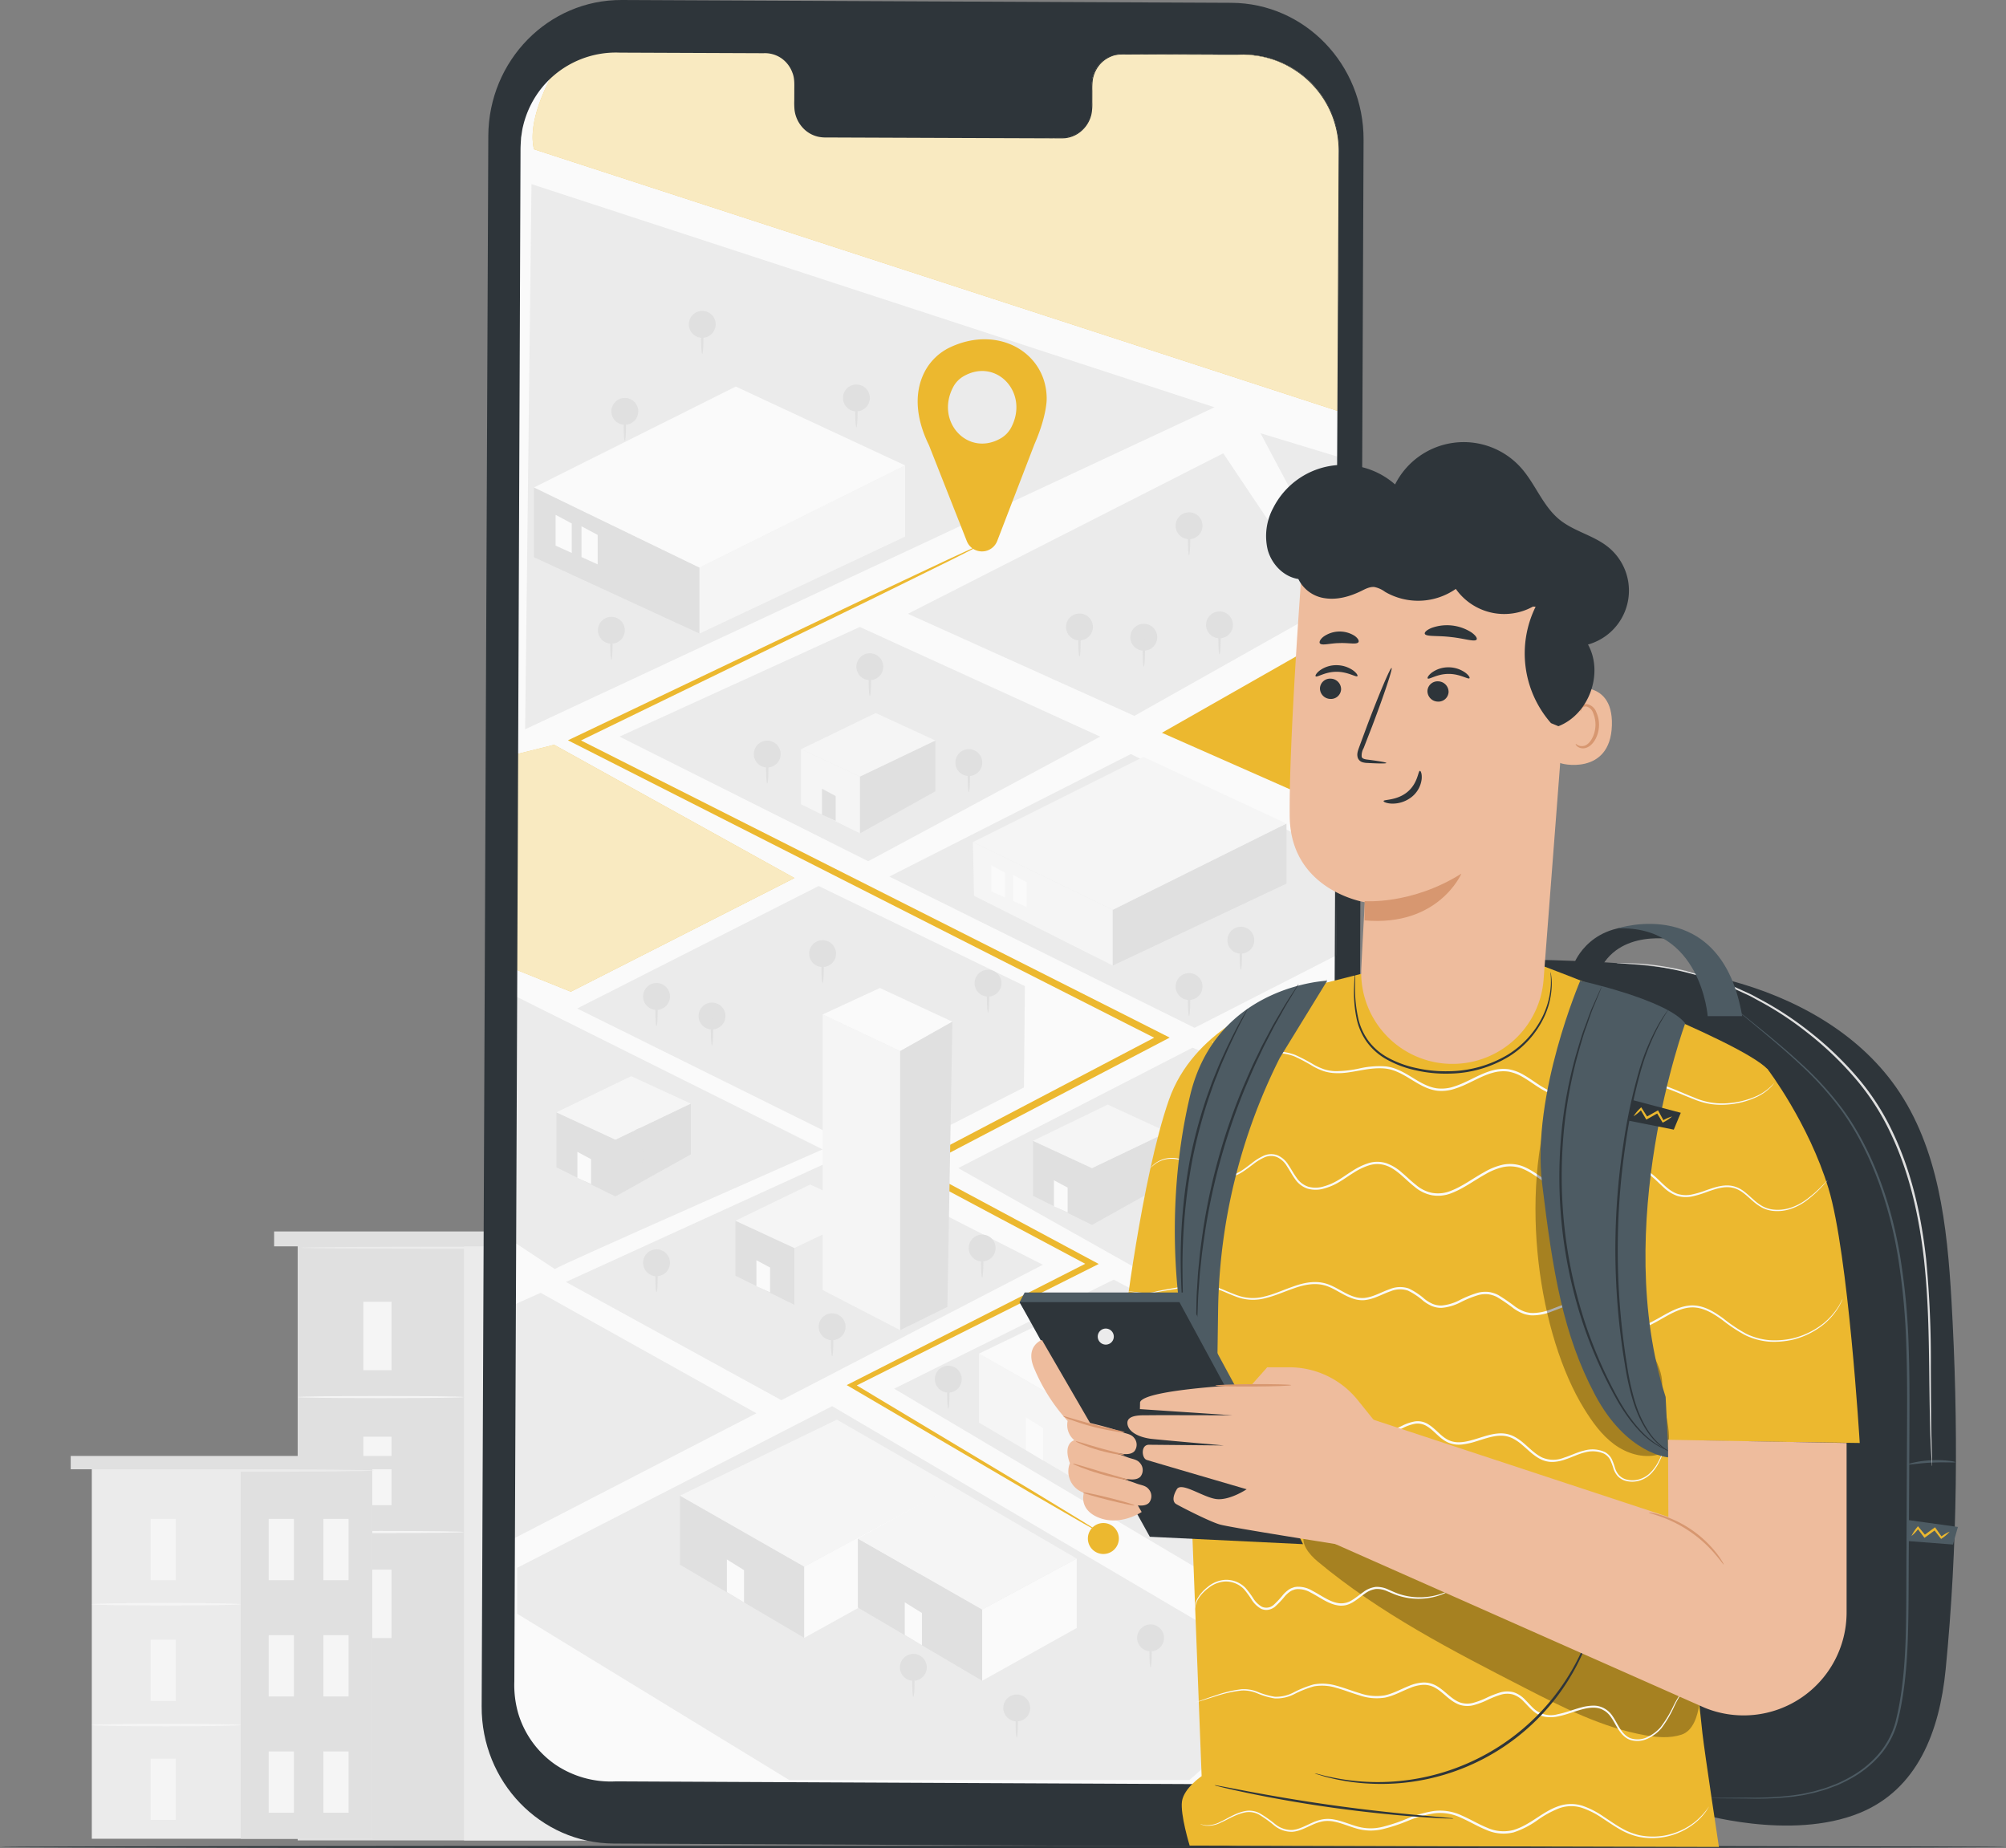 <svg xmlns="http://www.w3.org/2000/svg" xmlns:xlink="http://www.w3.org/1999/xlink" width="636.382" height="586.278" viewBox="0 0 636.382 586.278"><rect x="0" y="0" width="636.382" height="586.278" fill="#808080" stroke="none"/><defs><clipPath id="a"><rect width="636.382" height="586.278" fill="none"></rect></clipPath><clipPath id="c"><rect width="88.286" height="78.328" fill="none"></rect></clipPath><clipPath id="d"><rect width="255.677" height="113.957" fill="none"></rect></clipPath><clipPath id="e"><rect width="125.599" height="67.19" fill="none"></rect></clipPath><clipPath id="f"><rect width="42.356" height="115.068" fill="none"></rect></clipPath></defs><g clip-path="url(#a)"><rect width="99.382" height="188.615" transform="translate(94.434 395.212)" fill="#e0e0e0"></rect><rect width="46.598" height="188.615" transform="translate(147.218 395.212)" fill="#ebebeb"></rect><rect width="8.936" height="21.71" transform="translate(115.271 412.959)" fill="#f5f5f5"></rect><rect width="8.936" height="21.71" transform="translate(115.271 497.928)" fill="#f5f5f5"></rect><g clip-path="url(#a)"><path d="M118.147,306.862c0,.188-11.817.338-26.391.338s-26.393-.15-26.393-.338,11.815-.338,26.393-.338,26.391.152,26.391.338" transform="translate(29.071 136.329)" fill="#f5f5f5"></path><rect width="8.936" height="21.71" transform="translate(115.271 455.766)" fill="#f5f5f5"></rect><path d="M118.147,336.491c0,.188-11.817.338-26.391.338s-26.393-.15-26.393-.338,11.815-.338,26.393-.338,26.391.152,26.391.338" transform="translate(29.071 149.507)" fill="#f5f5f5"></path><rect width="8.936" height="21.71" transform="translate(157.113 412.959)" fill="#e0e0e0"></rect><rect width="8.936" height="21.71" transform="translate(176.499 412.959)" fill="#e0e0e0"></rect><rect width="8.936" height="21.71" transform="translate(157.113 454.155)" fill="#e0e0e0"></rect><rect width="8.936" height="21.71" transform="translate(176.499 454.155)" fill="#e0e0e0"></rect><rect width="8.936" height="21.71" transform="translate(157.113 495.351)" fill="#e0e0e0"></rect><rect width="8.936" height="21.71" transform="translate(176.499 495.351)" fill="#e0e0e0"></rect><rect width="114.325" height="4.727" transform="translate(86.963 390.649)" fill="#e0e0e0"></rect><path d="M165.176,274.075c0,.186-22.213.338-49.607.338s-49.613-.152-49.613-.338,22.209-.338,49.613-.338,49.607.152,49.607.338" transform="translate(29.334 121.747)" fill="#ebebeb"></path><rect width="88.971" height="117.35" transform="translate(29.123 465.949)" fill="#ebebeb"></rect><rect width="41.717" height="117.35" transform="translate(76.377 465.949)" fill="#e0e0e0"></rect><rect width="8" height="19.436" transform="translate(47.778 481.837)" fill="#f5f5f5"></rect><rect width="8" height="19.436" transform="translate(47.778 557.905)" fill="#f5f5f5"></rect><path d="M67.412,352.362c0,.218-10.579.4-23.626.4s-23.629-.178-23.629-.4,10.577-.4,23.629-.4,23.626.178,23.626.4" transform="translate(8.965 156.54)" fill="#f5f5f5"></path><rect width="8" height="19.436" transform="translate(47.778 520.159)" fill="#f5f5f5"></rect><path d="M67.412,378.887c0,.218-10.579.4-23.626.4s-23.629-.178-23.629-.4,10.577-.4,23.629-.4,23.626.178,23.626.4" transform="translate(8.965 168.337)" fill="#f5f5f5"></path><rect width="8" height="19.436" transform="translate(85.236 481.837)" fill="#f5f5f5"></rect><rect width="8" height="19.436" transform="translate(102.591 481.837)" fill="#f5f5f5"></rect><rect width="8" height="19.435" transform="translate(85.236 518.719)" fill="#f5f5f5"></rect><rect width="8" height="19.435" transform="translate(102.591 518.719)" fill="#f5f5f5"></rect><rect width="8" height="19.436" transform="translate(85.236 555.597)" fill="#f5f5f5"></rect><rect width="8" height="19.436" transform="translate(102.591 555.597)" fill="#f5f5f5"></rect><rect width="102.348" height="4.232" transform="translate(22.434 461.864)" fill="#e0e0e0"></rect><path d="M109.515,323.01c0,.218-19.886.4-44.41.4s-44.416-.178-44.416-.4,19.883-.4,44.416-.4,44.41.178,44.41.4" transform="translate(9.201 143.485)" fill="#ebebeb"></path><path d="M636.382,405.653c0,.208-142.47.376-318.176.376C142.44,406.028,0,405.861,0,405.653s142.44-.376,318.206-.376c175.706,0,318.176.168,318.176.376" transform="translate(0 180.25)" fill="#2e353a"></path><path d="M341.1,585.724l-193.407-.9c-23.261-.105-42.031-19.566-41.93-43.468l2.108-498.245C107.975,19.2,126.927-.107,150.2,0L343.609.894c23.262.108,42.031,19.568,41.93,43.47l-2.109,498.246c-.1,23.915-19.055,43.221-42.329,43.113" transform="translate(47.039 0)" fill="#2e353a"></path><path d="M291.417,316.346a4.261,4.261,0,1,1-4.261-4.262,4.26,4.26,0,0,1,4.261,4.262" transform="translate(125.819 138.802)" fill="#e0e0e0"></path><path d="M285.96,324.381c-.208,0-.376-2.092-.376-4.674s.168-4.674.376-4.674.376,2.092.376,4.674-.168,4.674-.376,4.674" transform="translate(127.016 140.113)" fill="#e0e0e0"></path><path d="M344.4,12.289l-38.679-.179a9.607,9.607,0,0,0-9.431,9.775l-.032,7.016a9.606,9.606,0,0,1-9.433,9.775l-75.393-.348a9.618,9.618,0,0,1-9.35-9.862l.03-7.016a9.618,9.618,0,0,0-9.352-9.862l-13.6-.064-33.854-.155a30.434,30.434,0,0,0-30.574,30.305L112.67,529.844a30.434,30.434,0,0,0,30.294,30.564l199.095.919a30.434,30.434,0,0,0,30.574-30.305L374.7,42.851A30.435,30.435,0,0,0,344.4,12.289" transform="translate(50.111 5.057)" fill="#fafafa"></path><path d="M125.71,305.26c1.695-1.274,84.96-37.955,84.96-37.955l-97.257-48.511-.332,78.131Z" transform="translate(50.294 97.31)" fill="#ebebeb"></path><path d="M130.677,241.859l70.945-36.06-76.24-42.268-11.757,2.944-.289,68.4Z" transform="translate(50.407 72.732)" fill="#ecb82f"></path><g transform="translate(163.742 236.264)" opacity="0.7"><g clip-path="url(#c)"><path d="M130.677,241.859l70.945-36.06-76.24-42.268-11.757,2.944-.289,68.4Z" transform="translate(-113.335 -163.532)" fill="#fff"></path></g></g><path d="M115.31,213.373l218.7-102.147-216.685-70.8Z" transform="translate(51.285 17.979)" fill="#ebebeb"></path><path d="M113.551,360.042l99.932-51.292L362.249,396.28,326.81,427.347H199.857L113.551,374.6Z" transform="translate(50.503 137.319)" fill="#ebebeb"></path><path d="M196.338,315.566l123.586,73.269,13.776-1.563V316.811L265.979,280.97Z" transform="translate(87.323 124.963)" fill="#ebebeb"></path><path d="M210.4,268.247,326.917,333.8V248.1l-42.155-18.067Z" transform="translate(93.576 102.311)" fill="#ebebeb"></path><path d="M124.258,293.481l68.353,37.506,82.949-42.964-65.9-33.524Z" transform="translate(55.265 113.19)" fill="#ebebeb"></path><path d="M195.278,204.425l96.835,47.983,44.9-22.938.295-32.152L271.889,165.57Z" transform="translate(86.851 73.639)" fill="#ebebeb"></path><path d="M126.735,233.394l96.835,47.983,44.9-22.938.295-32.152-65.416-31.749Z" transform="translate(56.366 86.523)" fill="#ebebeb"></path><path d="M136.024,172.449l78.91,39.524,73.59-39.524-76.25-34.788Z" transform="translate(60.498 61.226)" fill="#ebebeb"></path><path d="M293.555,432.972a8.749,8.749,0,0,1-1.425-.718l-4.083-2.3L272.383,420.9l-58.027-34.021-1.206-.707,1.251-.637,76.11-38.7-.02,1.753-56.834-30.289-1.8-.959,1.807-.948,78.95-41.44.014,2.005-9.421-4.766c-66.151-33.563-127.364-64.618-176.833-89.717l-1.664-.844,1.68-.8,93.841-44.757c11.246-5.3,20.045-9.439,26.046-12.266,3-1.378,5.3-2.434,6.858-3.154l1.77-.774a2.274,2.274,0,0,1,.617-.22,2.3,2.3,0,0,1-.556.345c-.4.209-.964.509-1.709.9l-6.741,3.4-25.829,12.717-93.5,45.465.016-1.644,177.025,89.338c3.226,1.634,6.442,3.261,9.42,4.768l1.956.99-1.942,1.017-79,41.353.009-1.907,56.747,30.45,1.677.9-1.7.852L215.092,386.9l.045-1.344,57.673,34.618,15.459,9.407,3.973,2.482a8.694,8.694,0,0,1,1.313.906" transform="translate(55.466 53.215)" fill="#ecb82f"></path><path d="M242.428,93.342c0-14.413-15.145-23.544-30.586-16.319a17.539,17.539,0,0,0-8.124,7.787c-3.885,7.524-2.17,16.118,1.354,23.252l12.016,30.455a5.178,5.178,0,0,0,9.648-.04l11.782-30.614c4.08-9.324,3.91-14.521,3.91-14.521m-14.507,12.543c-10.381,6.035-20.9-5.12-15.21-16.129a8.638,8.638,0,0,1,3.3-3.5c10.381-6.036,20.9,5.12,15.21,16.129a8.647,8.647,0,0,1-3.3,3.5" transform="translate(89.619 33.132)" fill="#ecb82f"></path><path d="M213.978,201.922l-.348-17.024L258,206.388v17.677Z" transform="translate(95.013 82.235)" fill="#f5f5f5"></path><path d="M244.337,208.2l55.11-27.382v19.064l-55.11,26Z" transform="translate(108.671 80.421)" fill="#e0e0e0"></path><path d="M213.629,193.221,267.7,166.185l45.406,21.144L257.995,214.71Z" transform="translate(95.013 73.912)" fill="#f5f5f5"></path><path d="M217.64,189.987v8.254l4.337,1.959v-7.891Z" transform="translate(96.797 84.498)" fill="#fafafa"></path><path d="M222.441,192.105v8.254l4.337,1.959v-7.891Z" transform="translate(98.932 85.44)" fill="#fafafa"></path><path d="M117.249,129.176V107.019l52.52,25.439v20.926Z" transform="translate(52.147 47.598)" fill="#e0e0e0"></path><path d="M153.6,134.606l65.239-32.415v22.567L153.6,155.532Z" transform="translate(68.315 45.45)" fill="#f5f5f5"></path><path d="M117.249,116.872l64.009-32L235.008,109.9l-65.239,32.415Z" transform="translate(52.147 37.745)" fill="#fafafa"></path><path d="M122,113.043v9.771l5.135,2.319v-9.342Z" transform="translate(54.259 50.277)" fill="#fafafa"></path><path d="M127.68,115.552v9.771l5.135,2.319V118.3Z" transform="translate(56.787 51.392)" fill="#fafafa"></path><path d="M226.824,250.487v17.458l18.717,9.231V259.153Z" transform="translate(100.882 111.406)" fill="#e0e0e0"></path><path d="M263.7,248.568l-23.917,11.438v18.023L263.7,264.685Z" transform="translate(106.643 110.552)" fill="#e0e0e0"></path><path d="M226.824,254.021l23.706-11.479,18.928,8.706-23.917,11.438Z" transform="translate(100.882 107.872)" fill="#f5f5f5"></path><path d="M231.427,259.159v8.254l4.337,1.959v-7.891Z" transform="translate(102.929 115.263)" fill="#fafafa"></path><path d="M122.178,244.238V261.7l18.717,9.231V252.9Z" transform="translate(54.339 108.627)" fill="#e0e0e0"></path><path d="M159.049,242.319l-23.917,11.438V271.78l23.917-13.344Z" transform="translate(60.101 107.773)" fill="#e0e0e0"></path><path d="M122.178,247.771l23.7-11.477,18.929,8.7-23.917,11.438Z" transform="translate(54.339 105.094)" fill="#f5f5f5"></path><path d="M126.781,252.91v8.254l4.337,1.959v-7.891Z" transform="translate(56.387 112.484)" fill="#fafafa"></path><path d="M175.887,164.506v17.458l18.717,9.231V173.171Z" transform="translate(78.227 73.165)" fill="#f5f5f5"></path><path d="M212.758,162.586l-23.917,11.438v18.023L212.758,178.7Z" transform="translate(83.989 72.312)" fill="#e0e0e0"></path><path d="M175.887,168.039l23.7-11.479,18.929,8.706L194.6,176.7Z" transform="translate(78.227 69.632)" fill="#f5f5f5"></path><path d="M180.49,173.178v8.254l4.337,1.959V175.5Z" transform="translate(80.274 77.022)" fill="#e0e0e0"></path><path d="M161.488,268.033v17.458l18.717,9.231V276.7Z" transform="translate(71.823 119.21)" fill="#e0e0e0"></path><path d="M198.359,266.114l-23.917,11.438v18.023l23.917-13.344Z" transform="translate(77.585 118.356)" fill="#ebebeb"></path><path d="M161.488,271.566l23.706-11.477,18.928,8.7-23.917,11.438Z" transform="translate(71.823 115.676)" fill="#f5f5f5"></path><path d="M166.091,276.705v8.254l4.337,1.959v-7.891Z" transform="translate(73.87 123.067)" fill="#fafafa"></path><path d="M214.97,297.217v21.892l39.446,23.226v-22.6Z" transform="translate(95.61 132.189)" fill="#f5f5f5"></path><path d="M272.263,301.622l-29.99,16.152v22.6l29.99-16.733Z" transform="translate(107.753 134.149)" fill="#e0e0e0"></path><path d="M214.97,301.647,244.7,287.255l39.709,20.757-29.989,16.152Z" transform="translate(95.61 127.759)" fill="#fafafa"></path><path d="M225.279,311.228v10.35l5.438,3.271v-10.24Z" transform="translate(100.195 138.421)" fill="#fafafa"></path><path d="M149.3,328.4v21.892l39.445,23.226v-22.6Z" transform="translate(66.401 146.059)" fill="#e0e0e0"></path><path d="M223.663,326.333l-47.063,25.5v22.6l47.2-26.156Z" transform="translate(78.544 145.139)" fill="#fafafa"></path><path d="M149.3,335.822l49.783-24.106,36.864,21.2-47.2,25.423Z" transform="translate(66.401 138.638)" fill="#f5f5f5"></path><path d="M159.606,342.412v10.352l5.438,3.269v-10.24Z" transform="translate(70.986 152.29)" fill="#fafafa"></path><path d="M252.642,271.755v87.419l24.613,12.731V283.377Z" transform="translate(112.364 120.865)" fill="#f5f5f5"></path><path d="M270.823,265.947l-18.181,8.391,24.613,11.622,16.561-9.326Z" transform="translate(112.365 118.282)" fill="#fafafa"></path><path d="M269.678,282.669V371.2l14.982-8.066,1.579-89.789Z" transform="translate(119.941 121.572)" fill="#e0e0e0"></path><path d="M180.629,222.743v87.419l24.613,12.731V234.365Z" transform="translate(80.336 99.067)" fill="#f5f5f5"></path><path d="M198.81,216.935l-18.181,8.393,24.613,11.62,16.561-9.326Z" transform="translate(80.336 96.483)" fill="#fafafa"></path><path d="M197.665,233.658v88.529l14.971-7.387,1.591-90.468Z" transform="translate(87.913 99.773)" fill="#e0e0e0"></path><path d="M188.362,337.813v21.892l39.445,23.226v-22.6Z" transform="translate(83.776 150.245)" fill="#e0e0e0"></path><path d="M245.655,342.218l-29.99,16.152v22.6l29.99-16.733Z" transform="translate(95.919 152.204)" fill="#fafafa"></path><path d="M188.362,342.919l30.068-16.586,39.367,22.95-29.99,16.152Z" transform="translate(83.776 145.139)" fill="#f5f5f5"></path><path d="M198.671,351.824v10.35l5.438,3.271V355.2Z" transform="translate(88.36 156.476)" fill="#fafafa"></path><path d="M271.2,182.824l-71.842-32.38L299.395,99.531l32.822,48.948Z" transform="translate(88.665 44.267)" fill="#ebebeb"></path><path d="M310.324,195.016l.5-56.054-55.687,31.694Z" transform="translate(113.472 61.805)" fill="#ecb82f"></path><path d="M266.668,217.93a4.261,4.261,0,1,1-4.261-4.261,4.26,4.26,0,0,1,4.261,4.261" transform="translate(114.812 95.031)" fill="#e0e0e0"></path><path d="M261.21,225.964c-.208,0-.376-2.092-.376-4.672s.168-4.674.376-4.674.376,2.092.376,4.674-.168,4.672-.376,4.672" transform="translate(116.008 96.342)" fill="#e0e0e0"></path><path d="M186.2,210.7a4.261,4.261,0,1,1-4.262-4.261A4.261,4.261,0,0,1,186.2,210.7" transform="translate(79.024 91.817)" fill="#e0e0e0"></path><path d="M180.745,218.739c-.208,0-.376-2.092-.376-4.674s.168-4.674.376-4.674.376,2.092.376,4.674-.168,4.674-.376,4.674" transform="translate(80.22 93.128)" fill="#e0e0e0"></path><path d="M146.783,251.88a4.261,4.261,0,1,1-4.261-4.261,4.261,4.261,0,0,1,4.261,4.261" transform="translate(61.492 110.13)" fill="#e0e0e0"></path><path d="M141.326,259.916c-.208,0-.376-2.092-.376-4.674s.168-4.674.376-4.674.376,2.092.376,4.674-.168,4.674-.376,4.674" transform="translate(62.689 111.442)" fill="#e0e0e0"></path><path d="M149.733,220.106a4.261,4.261,0,1,1-4.261-4.261,4.26,4.26,0,0,1,4.261,4.261" transform="translate(62.804 95.999)" fill="#e0e0e0"></path><path d="M144.275,228.142c-.208,0-.376-2.092-.376-4.674s.168-4.674.376-4.674.376,2.092.376,4.674-.168,4.674-.376,4.674" transform="translate(64 97.31)" fill="#e0e0e0"></path><path d="M222.529,217.188a4.261,4.261,0,1,1-4.261-4.261,4.261,4.261,0,0,1,4.261,4.261" transform="translate(95.181 94.701)" fill="#e0e0e0"></path><path d="M217.072,225.224c-.208,0-.376-2.092-.376-4.674s.168-4.674.376-4.674.376,2.092.376,4.674-.168,4.674-.376,4.674" transform="translate(96.377 96.012)" fill="#e0e0e0"></path><path d="M269.119,239.284a4.261,4.261,0,1,1-4.261-4.262,4.261,4.261,0,0,1,4.261,4.262" transform="translate(115.902 104.528)" fill="#e0e0e0"></path><path d="M263.661,247.32c-.208,0-.376-2.094-.376-4.674s.168-4.674.376-4.674.376,2.092.376,4.674-.168,4.674-.376,4.674" transform="translate(117.098 105.84)" fill="#e0e0e0"></path><path d="M271,256.633a4.261,4.261,0,1,1-4.262-4.261A4.261,4.261,0,0,1,271,256.633" transform="translate(116.741 112.244)" fill="#e0e0e0"></path><path d="M265.548,264.669c-.208,0-.376-2.093-.376-4.674s.168-4.674.376-4.674.376,2.092.376,4.674-.168,4.674-.376,4.674" transform="translate(117.937 113.556)" fill="#e0e0e0"></path><path d="M188.293,292.629a4.261,4.261,0,1,1-4.261-4.261,4.261,4.261,0,0,1,4.261,4.261" transform="translate(79.954 128.254)" fill="#e0e0e0"></path><path d="M182.836,300.665c-.208,0-.376-2.092-.376-4.674s.168-4.674.376-4.674.376,2.092.376,4.674-.168,4.674-.376,4.674" transform="translate(81.15 129.565)" fill="#e0e0e0"></path><path d="M285.2,344.066a4.261,4.261,0,1,1-4.262-4.262,4.261,4.261,0,0,1,4.262,4.262" transform="translate(123.053 151.13)" fill="#e0e0e0"></path><path d="M279.741,352.1c-.208,0-.376-2.092-.376-4.674s.168-4.674.376-4.674.376,2.092.376,4.674-.168,4.674-.376,4.674" transform="translate(124.25 152.442)" fill="#e0e0e0"></path><path d="M228.831,376.327a4.261,4.261,0,1,1-4.262-4.261,4.261,4.261,0,0,1,4.262,4.261" transform="translate(97.984 165.479)" fill="#e0e0e0"></path><path d="M223.374,384.362c-.208,0-.376-2.092-.376-4.674s.168-4.674.376-4.674.376,2.092.376,4.674-.168,4.674-.376,4.674" transform="translate(99.18 166.79)" fill="#e0e0e0"></path><path d="M206.127,367.411a4.261,4.261,0,1,1-4.262-4.261,4.262,4.262,0,0,1,4.262,4.261" transform="translate(87.886 161.514)" fill="#e0e0e0"></path><path d="M200.669,375.447c-.208,0-.376-2.093-.376-4.674s.168-4.674.376-4.674.376,2.092.376,4.674-.168,4.674-.376,4.674" transform="translate(89.082 162.825)" fill="#e0e0e0"></path><path d="M258.216,360.942a4.261,4.261,0,1,1-4.261-4.262,4.261,4.261,0,0,1,4.261,4.262" transform="translate(111.053 158.636)" fill="#e0e0e0"></path><path d="M252.758,368.976c-.208,0-.376-2.092-.376-4.672s.168-4.674.376-4.674.376,2.091.376,4.674-.168,4.672-.376,4.672" transform="translate(112.249 159.948)" fill="#e0e0e0"></path><path d="M213.8,304.136a4.261,4.261,0,1,1-4.261-4.262,4.261,4.261,0,0,1,4.261,4.262" transform="translate(91.299 133.371)" fill="#e0e0e0"></path><path d="M208.344,312.172c-.208,0-.376-2.092-.376-4.674s.168-4.674.376-4.674.376,2.092.376,4.674-.168,4.674-.376,4.674" transform="translate(92.495 134.683)" fill="#e0e0e0"></path><path d="M221.238,275.343a4.261,4.261,0,1,1-4.261-4.261,4.26,4.26,0,0,1,4.261,4.261" transform="translate(94.607 120.566)" fill="#e0e0e0"></path><path d="M215.781,283.378c-.208,0-.376-2.092-.376-4.674s.168-4.674.376-4.674.376,2.092.376,4.674-.168,4.674-.376,4.674" transform="translate(95.803 121.877)" fill="#e0e0e0"></path><path d="M149.733,278.581a4.261,4.261,0,1,1-4.261-4.262,4.26,4.26,0,0,1,4.261,4.262" transform="translate(62.804 122.005)" fill="#e0e0e0"></path><path d="M144.275,286.617c-.208,0-.376-2.092-.376-4.674s.168-4.674.376-4.674.376,2.092.376,4.674-.168,4.674-.376,4.674" transform="translate(64 123.318)" fill="#e0e0e0"></path><path d="M285.952,251.88a4.261,4.261,0,1,1-4.261-4.261,4.261,4.261,0,0,1,4.261,4.261" transform="translate(123.389 110.13)" fill="#e0e0e0"></path><path d="M280.494,259.916c-.208,0-.376-2.092-.376-4.674s.168-4.674.376-4.674.376,2.092.376,4.674-.168,4.674-.376,4.674" transform="translate(124.585 111.442)" fill="#e0e0e0"></path><path d="M278.038,207.753a4.261,4.261,0,1,1-4.261-4.262,4.26,4.26,0,0,1,4.261,4.262" transform="translate(119.869 90.504)" fill="#e0e0e0"></path><path d="M272.581,215.789c-.209,0-.377-2.093-.377-4.674s.168-4.674.377-4.674.374,2.092.374,4.674-.168,4.674-.374,4.674" transform="translate(121.065 91.816)" fill="#e0e0e0"></path><path d="M218.307,168.755a4.261,4.261,0,1,1-4.261-4.261,4.262,4.262,0,0,1,4.261,4.261" transform="translate(93.303 73.16)" fill="#e0e0e0"></path><path d="M212.85,176.791c-.208,0-.376-2.092-.376-4.674s.168-4.674.376-4.674.376,2.092.376,4.674-.168,4.674-.376,4.674" transform="translate(94.499 74.472)" fill="#e0e0e0"></path><path d="M161.917,224.4a4.261,4.261,0,1,1-4.262-4.259,4.26,4.26,0,0,1,4.262,4.259" transform="translate(68.223 97.908)" fill="#e0e0e0"></path><path d="M156.459,232.435c-.208,0-.376-2.093-.376-4.674s.168-4.674.376-4.674.376,2.092.376,4.674-.168,4.674-.376,4.674" transform="translate(69.419 99.22)" fill="#e0e0e0"></path><path d="M196.57,147.7a4.261,4.261,0,1,1-4.261-4.262,4.26,4.26,0,0,1,4.261,4.262" transform="translate(83.635 63.796)" fill="#e0e0e0"></path><path d="M191.113,155.737c-.208,0-.376-2.092-.376-4.674s.168-4.674.376-4.674.376,2.092.376,4.674-.168,4.674-.376,4.674" transform="translate(84.832 65.108)" fill="#e0e0e0"></path><path d="M256.726,141.231a4.261,4.261,0,1,1-4.262-4.261,4.261,4.261,0,0,1,4.262,4.261" transform="translate(110.39 60.918)" fill="#e0e0e0"></path><path d="M251.269,149.267c-.208,0-.376-2.094-.376-4.674s.168-4.674.376-4.674.376,2.092.376,4.674-.168,4.674-.376,4.674" transform="translate(111.587 62.23)" fill="#e0e0e0"></path><path d="M273.351,138.51a4.261,4.261,0,1,1-4.261-4.259,4.26,4.26,0,0,1,4.261,4.259" transform="translate(117.784 59.709)" fill="#e0e0e0"></path><path d="M267.893,146.547c-.208,0-.376-2.093-.376-4.674s.168-4.674.376-4.674.376,2.092.376,4.674-.168,4.674-.376,4.674" transform="translate(118.98 61.02)" fill="#e0e0e0"></path><path d="M266.668,116.751a4.261,4.261,0,1,1-4.261-4.261,4.26,4.26,0,0,1,4.261,4.261" transform="translate(114.812 50.031)" fill="#e0e0e0"></path><path d="M261.21,124.787c-.208,0-.376-2.093-.376-4.674s.168-4.674.376-4.674.376,2.092.376,4.674-.168,4.674-.376,4.674" transform="translate(116.008 51.342)" fill="#e0e0e0"></path><path d="M174.044,166.882a4.261,4.261,0,1,1-4.261-4.261,4.26,4.26,0,0,1,4.261,4.261" transform="translate(73.617 72.327)" fill="#e0e0e0"></path><path d="M168.586,174.918c-.208,0-.376-2.092-.376-4.674s.168-4.674.376-4.674.376,2.092.376,4.674-.168,4.674-.376,4.674" transform="translate(74.813 73.639)" fill="#e0e0e0"></path><path d="M242.6,138.972a4.261,4.261,0,1,1-4.261-4.261,4.261,4.261,0,0,1,4.261,4.261" transform="translate(104.109 59.914)" fill="#e0e0e0"></path><path d="M237.146,147.008c-.208,0-.376-2.092-.376-4.674s.168-4.674.376-4.674.376,2.092.376,4.674-.168,4.674-.376,4.674" transform="translate(105.305 61.225)" fill="#e0e0e0"></path><path d="M159.773,72.527a4.261,4.261,0,1,1-4.262-4.259,4.26,4.26,0,0,1,4.262,4.259" transform="translate(67.27 30.363)" fill="#e0e0e0"></path><path d="M154.316,80.564c-.208,0-.376-2.092-.376-4.674s.168-4.674.376-4.674.376,2.092.376,4.674-.168,4.674-.376,4.674" transform="translate(68.466 31.674)" fill="#e0e0e0"></path><path d="M193.621,88.686a4.261,4.261,0,1,1-4.261-4.261,4.262,4.262,0,0,1,4.261,4.261" transform="translate(82.324 37.549)" fill="#e0e0e0"></path><path d="M188.163,96.722c-.208,0-.376-2.092-.376-4.674s.168-4.674.376-4.674.376,2.092.376,4.674-.168,4.674-.376,4.674" transform="translate(83.52 38.86)" fill="#e0e0e0"></path><path d="M139.821,139.7a4.261,4.261,0,1,1-4.261-4.261,4.261,4.261,0,0,1,4.261,4.261" transform="translate(58.396 60.238)" fill="#e0e0e0"></path><path d="M134.363,147.737c-.208,0-.376-2.093-.376-4.674s.168-4.674.376-4.674.376,2.092.376,4.674-.168,4.674-.376,4.674" transform="translate(59.592 61.55)" fill="#e0e0e0"></path><path d="M142.77,91.635a4.261,4.261,0,1,1-4.261-4.262,4.26,4.26,0,0,1,4.261,4.262" transform="translate(59.707 38.86)" fill="#e0e0e0"></path><path d="M137.313,99.671c-.208,0-.376-2.092-.376-4.674s.168-4.674.376-4.674.376,2.092.376,4.674-.168,4.674-.376,4.674" transform="translate(60.904 40.172)" fill="#e0e0e0"></path><path d="M267.1,233.607l35.128-18.624-.142,33.583Z" transform="translate(118.795 95.615)" fill="#ebebeb"></path><path d="M189.79,322.073l-76.982,39.734V287.679l8.533-3.81Z" transform="translate(50.172 126.253)" fill="#ebebeb"></path><path d="M248.7,339.325a4.911,4.911,0,1,1-4.911-4.911,4.911,4.911,0,0,1,4.911,4.911" transform="translate(106.241 148.733)" fill="#ecb82f"></path><path d="M276.78,95.123l24.519,7.449v38.64Z" transform="translate(123.1 42.306)" fill="#ebebeb"></path><path d="M372.631,80.769l-.152-42.161A30.415,30.415,0,0,0,342.5,12.289l-38.679-.179a9.608,9.608,0,0,0-9.431,9.775l-.032,7.016a9.606,9.606,0,0,1-9.433,9.775l-75.392-.348a9.618,9.618,0,0,1-9.352-9.862l.03-7.016a9.618,9.618,0,0,0-9.352-9.862l-13.6-.064L143.4,11.37a30.277,30.277,0,0,0-20.621,7.969c-3.4,6.532-7.1,15.824-5.4,22.956l255.063,83.03Z" transform="translate(52.016 5.057)" fill="#ecb82f"></path><g transform="translate(168.97 16.425)" opacity="0.7"><g clip-path="url(#d)"><path d="M372.631,80.769l-.152-42.161A30.415,30.415,0,0,0,342.5,12.289l-38.679-.179a9.608,9.608,0,0,0-9.431,9.775l-.032,7.016a9.606,9.606,0,0,1-9.433,9.775l-75.392-.348a9.618,9.618,0,0,1-9.352-9.862l.03-7.016a9.618,9.618,0,0,0-9.352-9.862l-13.6-.064L143.4,11.37a30.277,30.277,0,0,0-20.621,7.969c-3.4,6.532-7.1,15.824-5.4,22.956l255.063,83.03Z" transform="translate(-116.954 -11.369)" fill="#fff"></path></g></g><path d="M344.517,12.371s.35.006,1.042.038a22.651,22.651,0,0,1,3.083.254,28.667,28.667,0,0,1,11.4,3.993,29.162,29.162,0,0,1,6.918,5.655,30.412,30.412,0,0,1,5.754,9.106,31.492,31.492,0,0,1,2.226,12.358q-.022,6.742-.043,14.348c-.143,40.553-.351,99.223-.607,171.718-.283,72.5-.621,158.825-1,254.679q-.074,17.972-.147,36.383-.02,4.6-.038,9.229a32.521,32.521,0,0,1-1.2,9.267,30.7,30.7,0,0,1-3.915,8.547,32.917,32.917,0,0,1-6.358,7,30.738,30.738,0,0,1-17.574,6.74c-1.608.107-3.191.084-4.778.074l-4.771-.022-9.577-.043-38.76-.175-79.548-.361q-20.2-.091-40.686-.186l-20.549-.094a32.1,32.1,0,0,1-19.769-5.545,31.1,31.1,0,0,1-11.977-16.683,33.506,33.506,0,0,1-1.228-10.287q.022-5.138.043-10.261.089-20.49.175-40.7.173-40.411.341-79.569c.228-52.167.448-102.485.659-150.419s.419-93.484.61-136.112q.145-31.972.282-61.685.017-3.71.035-7.383c.022-1.225.114-2.462.185-3.687.22-1.208.318-2.439.637-3.619a31.1,31.1,0,0,1,6.445-12.855,30.851,30.851,0,0,1,24.831-10.883l26.53.136,12.763.066,6.253.032a9.711,9.711,0,0,1,5.964,1.692A10.03,10.03,0,0,1,201.859,18c.77,1.95.576,4.054.591,6q-.007,1.487-.014,2.962a22.442,22.442,0,0,0,.084,2.905,9.665,9.665,0,0,0,2.26,5.12,9,9,0,0,0,4.656,2.917,10.329,10.329,0,0,0,2.749.282l2.8.014,10.984.059,40.133.217,17.694.1c1.4-.019,2.814.075,4.148-.036a8.964,8.964,0,0,0,3.739-1.3,9.655,9.655,0,0,0,4.3-6.129,16.89,16.89,0,0,0,.253-3.7q.011-1.846.022-3.641a20.554,20.554,0,0,1,.173-3.545,10.318,10.318,0,0,1,1.157-3.251,9.594,9.594,0,0,1,4.867-4.268c2-.86,4.119-.588,6.041-.621,7.8.051,14.4.094,19.741.127l12.14.094c2.735.026,4.136.058,4.136.058s-1.4.019-4.136.019l-12.14-.019L308.5,12.316c-1.94.038-4.019-.22-5.951.623a9.338,9.338,0,0,0-4.73,4.17,10.015,10.015,0,0,0-1.12,3.168,20.553,20.553,0,0,0-.162,3.5q0,1.792-.012,3.641a17.148,17.148,0,0,1-.251,3.761,9.958,9.958,0,0,1-4.422,6.329,9.29,9.29,0,0,1-3.869,1.351c-1.4.118-2.77.025-4.184.046L266.1,38.842l-40.133-.155-10.986-.043-2.8-.012a10.8,10.8,0,0,1-2.855-.292,9.439,9.439,0,0,1-4.889-3.053,10.108,10.108,0,0,1-2.372-5.356,22.7,22.7,0,0,1-.091-2.965q.007-1.476.012-2.963c-.017-1.984.166-3.992-.572-5.843a9.541,9.541,0,0,0-3.521-4.652,9.21,9.21,0,0,0-5.694-1.6l-6.253-.026-12.763-.052-26.53-.108a30.3,30.3,0,0,0-24.4,10.71,30.531,30.531,0,0,0-6.315,12.624c-.314,1.159-.407,2.367-.623,3.553-.068,1.2-.159,2.407-.179,3.628q-.015,3.673-.029,7.383-.115,29.679-.238,61.684c-.17,42.629-.351,88.179-.542,136.113s-.4,98.254-.614,150.419q-.163,39.125-.329,79.569-.085,20.206-.17,40.7-.022,5.121-.043,10.261a32.713,32.713,0,0,0,1.2,10.074,30.353,30.353,0,0,0,11.685,16.275,31.333,31.333,0,0,0,19.342,5.409l20.549.1,40.684.189,79.548.373,38.761.183,9.576.045,4.771.023c1.589.012,3.178.033,4.734-.071a30.031,30.031,0,0,0,17.164-6.576,32.2,32.2,0,0,0,6.212-6.834,30.038,30.038,0,0,0,3.826-8.348,31.74,31.74,0,0,0,1.179-9.074q.02-4.627.04-9.229.08-18.406.16-36.383c.435-95.852.828-182.178,1.157-254.678.357-72.5.646-131.165.845-171.718q.041-7.6.078-14.348A31.31,31.31,0,0,0,372.5,31.5a30.3,30.3,0,0,0-5.687-9.064,29.12,29.12,0,0,0-6.857-5.65,28.835,28.835,0,0,0-11.328-4.047,24.228,24.228,0,0,0-3.074-.292c-.691-.045-1.04-.077-1.04-.077" transform="translate(49.997 4.975)" fill="#2e353a"></path><path d="M335.6,210.687c21.4.539,43.025,1.11,63.715,6.59s40.67,16.415,52.945,33.95c13.516,19.3,16.2,43.984,17.555,67.512,2.248,39.023,1.989,78.231-1.839,117.131-1.94,19.717-8.929,38.026-27.264,45.533-22.053,9.028-51.682,0-51.682,0" transform="translate(149.262 93.705)" fill="#2e353a"></path><path d="M375.327,471.779s.274-.026.81-.039c.565-.009,1.357-.02,2.379-.038l9.148-.069a102.748,102.748,0,0,0,14.414-.759c1.388-.227,2.836-.391,4.294-.76l2.232-.5c.747-.2,1.5-.436,2.261-.657,1.544-.4,3.05-1.052,4.628-1.628a44.768,44.768,0,0,0,4.625-2.3,33.259,33.259,0,0,0,8.591-6.87,26.147,26.147,0,0,0,5.658-10.4c2.057-8.06,2.923-16.982,3.245-26.342.295-9.372.191-19.237.275-29.456.046-10.219.094-20.8.143-31.636s.157-21.424-.194-31.63a216.069,216.069,0,0,0-2.76-29.272c-3.121-18.477-9.59-34.5-17.932-45.969a102.2,102.2,0,0,0-12.775-14.193c-4.112-3.853-7.813-7-10.849-9.561l-7.022-5.861-1.815-1.54c-.406-.35-.6-.543-.6-.543s.23.155.652.484q.661.529,1.861,1.481l7.113,5.754c3.067,2.525,6.8,5.646,10.95,9.48a101.45,101.45,0,0,1,12.919,14.188c8.453,11.5,15.012,27.609,18.184,46.163a214.99,214.99,0,0,1,2.813,29.366c.363,10.227.256,20.819.209,31.658s-.108,21.417-.159,31.637c-.094,10.219,0,20.075-.319,29.476-.342,9.391-1.231,18.344-3.335,26.48a26.749,26.749,0,0,1-5.824,10.619,33.755,33.755,0,0,1-8.764,6.948,45.073,45.073,0,0,1-4.694,2.3c-1.6.575-3.124,1.224-4.684,1.62-.773.218-1.53.455-2.286.65l-2.252.487c-1.471.361-2.93.519-4.328.737a100.322,100.322,0,0,1-14.472.633l-9.148-.071-2.379-.036c-.536-.013-.81-.039-.81-.039" transform="translate(166.93 98.632)" fill="#4d5b63"></path><path d="M418.946,321.978c-.051-.186,3.268-1.153,7.5-1.344,4.235-.21,7.628.442,7.6.631-.026.221-3.4-.087-7.56.12-4.155.185-7.49.811-7.537.592" transform="translate(186.329 142.586)" fill="#4d5b63"></path><path d="M354.954,211.47a2.944,2.944,0,0,1,.555-.016l1.631.03c1.432.056,3.553.049,6.27.237a96.956,96.956,0,0,1,22.537,4.81q1.716.635,3.514,1.3c.6.223,1.2.449,1.813.676l1.8.818q1.82.823,3.712,1.683c1.266.563,2.476,1.294,3.751,1.953a102.671,102.671,0,0,1,15.322,10.009,105,105,0,0,1,14.732,13.86,77.206,77.206,0,0,1,11.922,18.138c6.441,13.5,9.238,27.643,10.662,40.417a337.724,337.724,0,0,1,1.5,34.18c.036,9.735.064,17.607.2,23.048.077,2.686.134,4.788.176,6.263.019.686.033,1.225.043,1.63a3.069,3.069,0,0,1-.01.556,3.094,3.094,0,0,1-.066-.552c-.029-.4-.068-.942-.118-1.627-.1-1.43-.208-3.541-.316-6.262-.227-5.441-.335-13.321-.439-23.053-.143-9.725-.257-21.33-1.653-34.108-1.456-12.725-4.264-26.779-10.652-40.169a76.846,76.846,0,0,0-11.8-17.979,105.158,105.158,0,0,0-14.607-13.8,102.947,102.947,0,0,0-15.189-10c-1.264-.66-2.465-1.394-3.719-1.961l-3.681-1.695-1.786-.822-1.8-.685q-1.781-.674-3.483-1.319a100.355,100.355,0,0,0-22.388-5.019c-2.706-.231-4.82-.272-6.249-.377l-1.627-.105a3.088,3.088,0,0,1-.555-.061" transform="translate(157.868 94.046)" fill="#e0e0e0"></path><path d="M345.7,214.989s5.249-13.855,23.928-11.232c0,0,8.328-.458,9.834,4.168,0,0-17.4-4.321-24.809,7.719Z" transform="translate(153.75 90.476)" fill="#2e353a"></path><path d="M394.735,232.123H383.794s-2.122-28.937-28.647-27.817c0,0,32.971-11.035,39.588,27.817" transform="translate(157.954 90.222)" fill="#4d5b63"></path><path d="M419.22,333.766l15.683,2.182-1.563,5.575L418.7,340.395Z" transform="translate(186.219 148.445)" fill="#4d5b63"></path><path d="M419.72,338.225a13.048,13.048,0,0,1,1.836-2.817l.218-.3.246.3q1.045,1.27,2.189,2.663l-.5-.069,1.569-1.162,1.62-1.173.3-.218.211.295c.7.99,1.37,1.929,2.011,2.83l-.406-.064a12.668,12.668,0,0,1,2.833-1.673,12.627,12.627,0,0,1-2.491,2.148l-.224.172-.182-.234-2.13-2.744.51.078c-.523.386-1.056.782-1.608,1.189l-1.581,1.147-.292.212-.212-.282q-1.088-1.439-2.078-2.751h.464a13.041,13.041,0,0,1-2.3,2.452" transform="translate(186.67 149.042)" fill="#ecb82f"></path><path d="M262,491.437s-3.04-9.881-2.431-14.06S265.8,469.4,265.8,469.4l-6.1-158.425s-.79-69.292,35.882-90.829l21.889-5.515,53.992-3.2c1.747.582,65.2,24.448,73.928,33.763L418.032,384.9s3.324,41.283,6.644,70.948c.679,6.061,5.224,36.022,5.224,36.022Z" transform="translate(115.407 94.035)" fill="#ecb82f"></path><g transform="translate(413.478 483.89)" opacity="0.3"><g clip-path="url(#e)"><path d="M411.791,391.591c-.51,3.853-1.974,8.547-5.674,9.739s-7.714.848-11.541.166c-13.532-2.41-25.987-8.768-38.212-15.047-22.85-11.737-45.911-23.61-65.637-40.067-2.771-2.312-5.736-5.922-4.037-9.108,1.924-3.613,7.338-2.4,11.055-.686,38.748,17.864,75.295,37.139,114.045,55" transform="translate(-286.192 -334.928)"></path></g></g><path d="M293.067,220.448S268.9,228.513,261.086,250.9c-8.635,24.74-14.367,72.764-14.367,72.764l23.88,3Z" transform="translate(109.73 98.046)" fill="#ecb82f"></path><path d="M400.354,236.011s12.965,17.047,19.272,37.766,9.91,80.758,9.91,80.758l-65.01-.9L361.07,300.8s-6.562-88.145,39.284-64.792" transform="translate(160.444 103.216)" fill="#ecb82f"></path><path d="M252.622,257.822a7.436,7.436,0,0,1,1.794-1.7,8.882,8.882,0,0,1,6.842-1.312c3.15.467,6.208,2.939,10.239,4.476a11.555,11.555,0,0,0,6.7.829c2.378-.519,4.44-2.219,6.611-3.873a17.753,17.753,0,0,1,3.618-2.268,5.748,5.748,0,0,1,4.49-.194,7.623,7.623,0,0,1,3.493,3.116c.893,1.308,1.615,2.725,2.556,4a7.136,7.136,0,0,0,3.667,2.835,8.627,8.627,0,0,0,4.83-.039,18.5,18.5,0,0,0,4.7-2.028c1.5-.881,2.947-1.961,4.5-2.918a21.292,21.292,0,0,1,5.026-2.442,9.46,9.46,0,0,1,5.757-.013,14.99,14.99,0,0,1,5,3.051c1.494,1.266,2.881,2.65,4.415,3.845a11.2,11.2,0,0,0,5.143,2.521,10.655,10.655,0,0,0,5.765-.6c3.759-1.413,7.075-3.964,10.768-6a20.431,20.431,0,0,1,5.883-2.348,11.607,11.607,0,0,1,6.266.493c3.94,1.536,6.857,4.513,10.355,6.179a12.364,12.364,0,0,0,2.69.961,10.852,10.852,0,0,0,2.8.178,15.529,15.529,0,0,0,5.383-1.543c3.424-1.546,6.522-3.712,10.055-4.875a10.952,10.952,0,0,1,5.46-.49,10.218,10.218,0,0,1,4.752,2.43c2.653,2.218,4.737,5.028,7.77,5.971a9.1,9.1,0,0,0,4.551.13,32.464,32.464,0,0,0,4.347-1.3c2.788-.977,5.71-1.989,8.54-1.345a9.065,9.065,0,0,1,3.67,1.812c1.049.81,1.972,1.7,2.894,2.508a15.63,15.63,0,0,0,2.858,2.091,9.513,9.513,0,0,0,3.131,1.011,13,13,0,0,0,5.9-.605,17.552,17.552,0,0,0,4.493-2.29,39.656,39.656,0,0,0,5.323-4.6l1.3-1.3a3.784,3.784,0,0,1,.459-.429,3.947,3.947,0,0,1-.4.481l-1.247,1.354a36.82,36.82,0,0,1-5.262,4.739,17.693,17.693,0,0,1-4.548,2.391,13.329,13.329,0,0,1-6.074.681,9.941,9.941,0,0,1-3.284-1.029,16.014,16.014,0,0,1-2.96-2.13c-1.865-1.583-3.719-3.619-6.366-4.159-2.631-.589-5.444.374-8.231,1.373a33.059,33.059,0,0,1-4.422,1.346,9.693,9.693,0,0,1-4.856-.126,11.858,11.858,0,0,1-4.274-2.625c-1.263-1.118-2.427-2.356-3.732-3.431a9.545,9.545,0,0,0-4.459-2.274,10.283,10.283,0,0,0-5.116.483c-3.392,1.12-6.481,3.28-9.973,4.87a16.212,16.212,0,0,1-5.627,1.615,11.531,11.531,0,0,1-3.009-.188,13.062,13.062,0,0,1-2.852-1.013c-3.647-1.75-6.565-4.706-10.3-6.143a10.856,10.856,0,0,0-5.856-.457,19.782,19.782,0,0,0-5.668,2.27c-3.631,2-6.961,4.573-10.875,6.048a11.393,11.393,0,0,1-6.156.623,11.922,11.922,0,0,1-5.461-2.671c-3.129-2.445-5.64-5.626-9.183-6.793a8.738,8.738,0,0,0-5.336.007,20.69,20.69,0,0,0-4.86,2.352c-1.539.943-2.97,2.005-4.525,2.916a19.138,19.138,0,0,1-4.88,2.083,9.254,9.254,0,0,1-5.192.013,7.775,7.775,0,0,1-3.975-3.08c-.972-1.332-1.69-2.76-2.55-4.028a7.056,7.056,0,0,0-3.2-2.913,5.182,5.182,0,0,0-4.066.165,17.343,17.343,0,0,0-3.514,2.18c-2.169,1.625-4.291,3.376-6.828,3.917a11.971,11.971,0,0,1-6.954-.906c-4.094-1.612-7.094-4.093-10.142-4.58a8.809,8.809,0,0,0-6.7,1.15,15.391,15.391,0,0,0-1.88,1.57" transform="translate(112.356 112.708)" fill="#fafafa"></path><path d="M247.32,284.391a4.255,4.255,0,0,1,.64.038c.454.048,1.073.111,1.867.191,1.641.1,4.07.787,7.107-.182,1.531-.338,3.254-.643,5.129-.964s3.9-.789,6.124-1.047a16.884,16.884,0,0,1,7.144.513c2.455.725,4.837,1.982,7.464,2.862a14.38,14.38,0,0,0,8.5.244c2.947-.695,5.837-2.047,8.965-3.131,3.076-1.11,6.647-1.962,10.186-.987,3.5.984,6.316,3.561,9.823,4.418a8.3,8.3,0,0,0,2.658.188,12.564,12.564,0,0,0,2.664-.639c1.761-.613,3.465-1.507,5.334-2.154a8.536,8.536,0,0,1,5.987-.2,21.81,21.81,0,0,1,5.055,3.355,12.147,12.147,0,0,0,2.512,1.52,7.117,7.117,0,0,0,2.832.532,15.365,15.365,0,0,0,5.75-1.718,34.086,34.086,0,0,1,5.893-2.367,9.727,9.727,0,0,1,3.282-.222,9.032,9.032,0,0,1,3.148,1.023,55.276,55.276,0,0,1,5.283,3.631,13.4,13.4,0,0,0,2.686,1.471,6.485,6.485,0,0,0,1.443.4l.737.131.75.026a16.284,16.284,0,0,0,5.895-1.232c1.911-.693,3.787-1.508,5.749-2.095a11.536,11.536,0,0,1,6.087-.438,11.144,11.144,0,0,1,5.132,3.085,39.147,39.147,0,0,0,4.225,3.817,7.939,7.939,0,0,0,5.078,1.446,13.814,13.814,0,0,0,5.083-1.544c1.6-.779,3.129-1.693,4.669-2.547,3.038-1.68,6.377-3.241,9.827-2.84,3.418.4,6.211,2.293,8.671,4.061a48.472,48.472,0,0,0,7.254,4.86,20.935,20.935,0,0,0,7.566,2.056,26.5,26.5,0,0,0,7.016-.543,25.185,25.185,0,0,0,10.095-4.922,22.731,22.731,0,0,0,4.7-5.374c.409-.711.678-1.28.884-1.647a4.276,4.276,0,0,1,.321-.556,4.025,4.025,0,0,1-.25.588c-.185.38-.433.962-.825,1.692a21.973,21.973,0,0,1-4.643,5.523,25.252,25.252,0,0,1-10.187,5.107,26.9,26.9,0,0,1-7.144.613,21.462,21.462,0,0,1-7.767-2.057,48.766,48.766,0,0,1-7.36-4.866c-2.453-1.751-5.184-3.554-8.4-3.912-3.229-.366-6.425,1.112-9.44,2.8-1.526.852-3.056,1.776-4.694,2.58a14.517,14.517,0,0,1-5.337,1.625,8.657,8.657,0,0,1-5.522-1.556,39.115,39.115,0,0,1-4.316-3.875,10.432,10.432,0,0,0-4.805-2.9,10.829,10.829,0,0,0-5.713.433c-1.9.572-3.765,1.381-5.705,2.086a16.916,16.916,0,0,1-6.163,1.283l-.81-.029-.8-.14a7.482,7.482,0,0,1-1.57-.441,14.271,14.271,0,0,1-2.837-1.55,55.275,55.275,0,0,0-5.208-3.586,8.356,8.356,0,0,0-2.89-.943,9.019,9.019,0,0,0-3.018.208,33.483,33.483,0,0,0-5.756,2.316,16.078,16.078,0,0,1-6.043,1.783,7.861,7.861,0,0,1-3.138-.6,12.9,12.9,0,0,1-2.667-1.611,21.526,21.526,0,0,0-4.872-3.265,7.829,7.829,0,0,0-5.494.2c-1.8.618-3.511,1.51-5.336,2.144a13.278,13.278,0,0,1-2.826.666,8.956,8.956,0,0,1-2.888-.208c-3.749-.955-6.535-3.541-9.846-4.46s-6.746-.149-9.8.939c-3.095,1.059-6.01,2.408-9.034,3.109a14.925,14.925,0,0,1-8.806-.3c-2.68-.92-5.044-2.186-7.435-2.908a16.508,16.508,0,0,0-6.959-.555c-2.2.237-4.224.675-6.11.982s-3.6.584-5.13.9c-.769.15-1.485.321-2.184.422a8.249,8.249,0,0,1-1.969.009c-1.2-.124-2.213-.273-3.031-.384-.789-.11-1.406-.2-1.858-.263a3.934,3.934,0,0,1-.63-.114" transform="translate(109.997 125.2)" fill="#fafafa"></path><path d="M263.968,307.085a1.831,1.831,0,0,1,.431.016c.325.033.738.074,1.256.124,1.1.121,2.723.334,4.807.646,4.17.575,10.154,1.813,17.633,2.432a61.679,61.679,0,0,0,12.237-.221,29.294,29.294,0,0,1,6.917-.058,12.383,12.383,0,0,1,3.522,1.037,17.091,17.091,0,0,1,3.142,2.049c1.966,1.518,3.834,3.358,6.236,4.084a6.548,6.548,0,0,0,3.694-.027,25.389,25.389,0,0,0,3.664-1.5,13.991,13.991,0,0,1,3.972-1.335,6.237,6.237,0,0,1,4.222.915c2.494,1.517,4.129,4.044,6.678,5.12,2.557,1.118,5.444.419,8.062-.355,2.653-.786,5.294-1.823,8.115-1.884a9.207,9.207,0,0,1,4.063.844,15.2,15.2,0,0,1,3.337,2.26c2,1.695,3.758,3.58,5.955,4.589a9.041,9.041,0,0,0,6.842.019c2.221-.695,4.265-1.774,6.491-2.278a9.49,9.49,0,0,1,6.462.48,5.279,5.279,0,0,1,2.2,2.234,19.883,19.883,0,0,1,1.011,2.747,6.25,6.25,0,0,0,1.244,2.313,4.991,4.991,0,0,0,2.072,1.335,7.588,7.588,0,0,0,4.57-.026,8.126,8.126,0,0,0,3.428-2.114,13.654,13.654,0,0,0,2.089-2.746,31.127,31.127,0,0,0,2.034-4.37c.189-.484.341-.87.461-1.173a1.821,1.821,0,0,1,.179-.392,1.913,1.913,0,0,1-.107.418c-.1.311-.23.7-.392,1.2a27.41,27.41,0,0,1-1.923,4.464,13.674,13.674,0,0,1-2.086,2.852,8.466,8.466,0,0,1-3.557,2.262,7.984,7.984,0,0,1-4.85.078,5.438,5.438,0,0,1-2.29-1.445,6.716,6.716,0,0,1-1.375-2.482,19.741,19.741,0,0,0-1-2.661,4.71,4.71,0,0,0-1.984-1.981,8.936,8.936,0,0,0-6.048-.383c-2.1.484-4.154,1.57-6.428,2.3a13.335,13.335,0,0,1-3.6.718,8.233,8.233,0,0,1-3.738-.734c-2.372-1.088-4.168-3.022-6.132-4.672a14.539,14.539,0,0,0-3.181-2.147,8.49,8.49,0,0,0-3.743-.767c-2.634.056-5.23,1.06-7.911,1.864a22.439,22.439,0,0,1-4.191.917,8.637,8.637,0,0,1-4.38-.587c-2.82-1.228-4.46-3.8-6.769-5.171a5.485,5.485,0,0,0-3.739-.819,13.373,13.373,0,0,0-3.759,1.268,26.107,26.107,0,0,1-3.778,1.533,7.282,7.282,0,0,1-4.09.014c-2.65-.824-4.528-2.736-6.462-4.229a16.528,16.528,0,0,0-3.008-1.981,11.651,11.651,0,0,0-3.327-1,28.822,28.822,0,0,0-6.761.026,61.534,61.534,0,0,1-12.337.129c-7.524-.691-13.485-2.011-17.638-2.673l-4.781-.784-1.244-.2a1.8,1.8,0,0,1-.422-.092" transform="translate(117.402 136.575)" fill="#fafafa"></path><path d="M262.572,375.705a2,2,0,0,1,.426-.171c.324-.114.741-.26,1.266-.442,1.114-.389,2.749-.981,4.882-1.676a37.558,37.558,0,0,1,7.977-1.858,11.658,11.658,0,0,1,5.074.842,23.846,23.846,0,0,0,5.419,1.544,11.809,11.809,0,0,0,5.926-1.336,34.218,34.218,0,0,1,6.368-2.556,15.666,15.666,0,0,1,7.367.426c2.45.656,4.86,1.618,7.378,2.356a16.029,16.029,0,0,0,7.845.678c2.651-.555,5.126-1.976,7.833-3.051a13.028,13.028,0,0,1,4.341-1.026,7.886,7.886,0,0,1,4.422,1.16c2.644,1.569,4.537,4.135,7.3,5.162a7.285,7.285,0,0,0,4.266.1,24.763,24.763,0,0,0,4.133-1.568,30.52,30.52,0,0,1,4.167-1.651,7.875,7.875,0,0,1,4.5-.092,8.728,8.728,0,0,1,3.675,2.439c1.014,1.017,1.909,2.091,2.937,2.96a8.052,8.052,0,0,0,7.352,1.536c2.553-.5,4.958-1.494,7.409-2.14a14.894,14.894,0,0,1,3.736-.566,6.866,6.866,0,0,1,3.6.874,7.323,7.323,0,0,1,2.615,2.433c.662.958,1.185,1.953,1.724,2.9,1.037,1.878,2.328,3.618,4.2,4.2a7.153,7.153,0,0,0,5.347-.55,12.5,12.5,0,0,0,3.951-3.015,37.364,37.364,0,0,0,4.174-6.935,28.139,28.139,0,0,1,2.718-4.4,10.106,10.106,0,0,1,1.222-1.326c.029.027-.406.471-1.1,1.419a31.226,31.226,0,0,0-2.579,4.44,36.306,36.306,0,0,1-4.118,7.076,12.824,12.824,0,0,1-4.06,3.17,7.632,7.632,0,0,1-5.726.624c-2.069-.63-3.476-2.537-4.531-4.418-1.094-1.861-2.1-4.029-4.135-5.073-1.972-1.172-4.509-.835-6.863-.215-2.4.642-4.8,1.649-7.446,2.182a10.658,10.658,0,0,1-4.118.155,8.474,8.474,0,0,1-2.044-.626,9.086,9.086,0,0,1-1.787-1.2c-1.094-.922-2-2.011-2.988-2.994a8.021,8.021,0,0,0-3.376-2.249,7.141,7.141,0,0,0-4.084.1,29.863,29.863,0,0,0-4.06,1.617,25.326,25.326,0,0,1-4.263,1.615,8.029,8.029,0,0,1-4.7-.12c-3.056-1.167-4.941-3.781-7.427-5.226a7.132,7.132,0,0,0-4.016-1.062,12.319,12.319,0,0,0-4.1.969c-2.641,1.036-5.151,2.484-7.958,3.069a16.673,16.673,0,0,1-8.186-.717c-2.562-.761-4.956-1.728-7.354-2.382a15.087,15.087,0,0,0-7.062-.455,34.025,34.025,0,0,0-6.266,2.478,12.332,12.332,0,0,1-6.212,1.335,24.051,24.051,0,0,1-5.528-1.622,11.242,11.242,0,0,0-4.888-.874,38.58,38.58,0,0,0-7.916,1.716l-4.922,1.54-1.292.373a1.991,1.991,0,0,1-.448.1" transform="translate(116.781 164.306)" fill="#fafafa"></path><path d="M343.808,349.948a4.7,4.7,0,0,1-.821.527,18.39,18.39,0,0,1-2.546,1.163,20.92,20.92,0,0,1-10.188,1.049,21.767,21.767,0,0,1-3.348-.779c-1.143-.367-2.28-.886-3.436-1.371a7.864,7.864,0,0,0-3.671-.75,7.656,7.656,0,0,0-3.632,1.56c-1.15.809-2.264,1.777-3.58,2.583a8.389,8.389,0,0,1-2.163.948,5.342,5.342,0,0,1-1.2.182,5.016,5.016,0,0,1-1.222-.026c-3.3-.422-5.934-2.6-8.806-4.055a7.931,7.931,0,0,0-4.454-1.143l-.552.072c-.181.042-.351.12-.526.176a4.207,4.207,0,0,0-1,.459,9.037,9.037,0,0,0-1.695,1.482,30.032,30.032,0,0,1-3.174,3.374,4.715,4.715,0,0,1-2.157.991,4.012,4.012,0,0,1-2.317-.341,8.572,8.572,0,0,1-3.057-3.031,29.428,29.428,0,0,0-2.3-3.142,7.991,7.991,0,0,0-6.145-2.447,9.2,9.2,0,0,0-5.19,2.089,12.552,12.552,0,0,0-3,3.108,6.58,6.58,0,0,0-1.164,3.462,2.66,2.66,0,0,1-.039-.978,6.332,6.332,0,0,1,.955-2.641,12.5,12.5,0,0,1,2.995-3.284,9.58,9.58,0,0,1,5.421-2.287,8.519,8.519,0,0,1,6.626,2.553,29.041,29.041,0,0,1,2.384,3.19,8.022,8.022,0,0,0,2.809,2.781,3.482,3.482,0,0,0,3.741-.59,30.552,30.552,0,0,0,3.074-3.307,9.737,9.737,0,0,1,1.836-1.609,4.92,4.92,0,0,1,1.153-.535c.2-.066.4-.153.61-.2l.64-.087a8.632,8.632,0,0,1,4.876,1.216c2.95,1.517,5.557,3.622,8.543,3.993a6.305,6.305,0,0,0,4.136-.988c1.245-.751,2.361-1.7,3.553-2.536a8.294,8.294,0,0,1,3.973-1.65,8.463,8.463,0,0,1,3.966.832c1.183.513,2.277,1.027,3.379,1.4a21.586,21.586,0,0,0,3.246.8,21.353,21.353,0,0,0,10.011-.8c2.283-.758,3.424-1.488,3.463-1.413" transform="translate(116.703 154.279)" fill="#fafafa"></path><path d="M263.55,402.439a2.057,2.057,0,0,1,.438.12c.153.049.327.107.524.172.214.043.468.066.751.108a9.079,9.079,0,0,0,4.836-1.173c2.008-.883,4.258-2.525,7.409-3.262a7.051,7.051,0,0,1,5.028.717,38.1,38.1,0,0,1,4.648,3.262,8.276,8.276,0,0,0,5.542,1.965c2.093-.165,4.08-1.29,6.208-2.242a14.783,14.783,0,0,1,3.439-1.137,10.408,10.408,0,0,1,3.758.078c2.5.465,4.857,1.539,7.347,2.215a15.362,15.362,0,0,0,7.786.117,54.2,54.2,0,0,0,7.9-2.618,36.407,36.407,0,0,1,8.414-2.421,15.985,15.985,0,0,1,8.913,1.41c2.806,1.215,5.366,2.783,8.057,3.869a12.566,12.566,0,0,0,8.255.764c5.4-1.549,9.336-5.919,14.466-7.611a11.892,11.892,0,0,1,7.721-.039,26.976,26.976,0,0,1,6.467,3.346c1.953,1.28,3.784,2.583,5.647,3.639a20.7,20.7,0,0,0,5.671,2.271,21.22,21.22,0,0,0,10.444-.441,21.713,21.713,0,0,0,7.079-3.628,22.044,22.044,0,0,0,4.628-5.006,2.184,2.184,0,0,1-.218.4c-.182.289-.415.662-.708,1.128a19.17,19.17,0,0,1-3.519,3.71,21.666,21.666,0,0,1-17.82,4.359,21.129,21.129,0,0,1-5.843-2.284c-1.906-1.063-3.754-2.362-5.7-3.622a26.479,26.479,0,0,0-6.327-3.238,11.216,11.216,0,0,0-7.3.065,31.712,31.712,0,0,0-6.961,3.8A27.629,27.629,0,0,1,363,405.093a13.288,13.288,0,0,1-8.726-.78c-2.774-1.12-5.336-2.689-8.078-3.873a15.231,15.231,0,0,0-8.523-1.357,35.779,35.779,0,0,0-8.245,2.367,54.651,54.651,0,0,1-8.011,2.632,16.064,16.064,0,0,1-8.12-.152c-2.559-.709-4.892-1.781-7.284-2.232a9.761,9.761,0,0,0-3.53-.1,14.228,14.228,0,0,0-3.293,1.072c-2.1.919-4.144,2.08-6.416,2.252a8.806,8.806,0,0,1-5.9-2.115,38.7,38.7,0,0,0-4.555-3.268,6.64,6.64,0,0,0-4.727-.727c-3.027.662-5.322,2.26-7.365,3.115a9.006,9.006,0,0,1-4.976,1.059c-.29-.056-.549-.094-.764-.15l-.521-.211a1.956,1.956,0,0,1-.41-.191" transform="translate(117.216 176.172)" fill="#fafafa"></path><path d="M266.022,228.55c.038-.033.423.52,1.4,1.3a11.732,11.732,0,0,0,4.964,2.171,29.055,29.055,0,0,0,8.651.169c1.695-.136,3.517-.306,5.466-.28A16.945,16.945,0,0,1,292.578,233a56.9,56.9,0,0,1,5.98,3.137,19.788,19.788,0,0,0,3.217,1.426,13.386,13.386,0,0,0,3.57.591,36.052,36.052,0,0,0,7.675-.876,28.051,28.051,0,0,1,8.325-.631c2.927.329,5.6,1.82,8.109,3.358s5.116,3.186,8.1,3.6a12.476,12.476,0,0,0,4.484-.3,27.5,27.5,0,0,0,4.369-1.635c2.875-1.3,5.7-2.979,8.958-3.814a12.706,12.706,0,0,1,4.981-.3,14.2,14.2,0,0,1,4.609,1.716c2.814,1.592,5.223,3.652,7.972,4.922a14.84,14.84,0,0,0,8.667,1.071,54.924,54.924,0,0,0,8.361-2.166,47.449,47.449,0,0,1,8.1-1.959,22.109,22.109,0,0,1,7.864.491c4.97,1.183,9.2,3.336,13.176,4.87a22.118,22.118,0,0,0,11.188,1.771,26.571,26.571,0,0,0,8.374-2.1,16.276,16.276,0,0,0,5.921-4.334,8.748,8.748,0,0,1-1.232,1.484,15.623,15.623,0,0,1-4.565,3.118,26.42,26.42,0,0,1-8.458,2.251,24.575,24.575,0,0,1-5.49-.046,23.025,23.025,0,0,1-5.929-1.649c-4.015-1.514-8.251-3.628-13.123-4.758a21.541,21.541,0,0,0-7.644-.444,47.119,47.119,0,0,0-7.971,1.965,55.268,55.268,0,0,1-8.465,2.216,15.564,15.564,0,0,1-9.08-1.114c-2.872-1.328-5.3-3.4-8.029-4.94a13.509,13.509,0,0,0-4.36-1.627,11.985,11.985,0,0,0-4.678.286c-3.111.793-5.919,2.445-8.83,3.766a28.254,28.254,0,0,1-4.5,1.676,13.194,13.194,0,0,1-4.766.312c-3.2-.455-5.858-2.2-8.368-3.714-2.51-1.544-5.061-2.965-7.823-3.284-5.559-.608-10.781,1.7-15.937,1.442a13.91,13.91,0,0,1-3.732-.64,20.27,20.27,0,0,1-3.307-1.49,57.222,57.222,0,0,0-5.9-3.152c-3.956-1.576-7.953-1.079-11.31-.881a28.718,28.718,0,0,1-8.745-.3,11.51,11.51,0,0,1-5-2.339,6.558,6.558,0,0,1-1.308-1.42" transform="translate(118.315 101.649)" fill="#fafafa"></path><g transform="translate(487.117 346.82)" opacity="0.3"><g clip-path="url(#f)"><path d="M342.74,240.054l20.4,14.111c-6.48,16.08-.484,38.4,5.14,56.663,2.187,7.105,9.423,14.508,9.07,21.934s5.869,20.058-1.325,21.936c-4.771,1.245-9.95-.379-13.917-3.307s-6.9-7.033-9.489-11.227c-14.332-23.178-21.018-67.506-9.884-100.11" transform="translate(-337.162 -240.054)"></path></g></g><path d="M266.7,391.983a3.008,3.008,0,0,1,.777.09l2.195.4,8.059,1.536c6.806,1.277,16.233,2.916,26.7,4.378s19.984,2.458,26.881,3.089c3.368.3,6.133.546,8.17.727l2.222.214a3.1,3.1,0,0,1,.771.126,3.029,3.029,0,0,1-.782.026l-2.231-.074c-1.937-.074-4.737-.238-8.2-.488-6.915-.5-16.456-1.417-26.94-2.874s-19.907-3.189-26.695-4.6c-3.394-.7-6.133-1.313-8.017-1.771l-2.167-.539a3.03,3.03,0,0,1-.744-.238" transform="translate(118.618 174.333)" fill="#2e353a"></path><path d="M288.675,406.714a7.62,7.62,0,0,1,1.2.257c.786.171,1.911.542,3.408.826A71.123,71.123,0,0,0,377.857,355c.4-1.469.563-2.644.756-3.424a7.8,7.8,0,0,1,.295-1.192,7.306,7.306,0,0,1-.146,1.218c-.144.789-.259,1.976-.618,3.463a66.082,66.082,0,0,1-3.925,12.33,69.969,69.969,0,0,1-68.2,42.574,66.1,66.1,0,0,1-12.8-1.888c-1.494-.331-2.611-.748-3.384-.966a7.475,7.475,0,0,1-1.159-.4" transform="translate(128.39 155.837)" fill="#2e353a"></path><path d="M297.638,213.656a5.36,5.36,0,0,1,.03,1.042c0,.757-.012,1.747-.02,2.981a43.355,43.355,0,0,0,1.1,10.824,19.561,19.561,0,0,0,3.125,6.727,19.206,19.206,0,0,0,6.465,5.487,32.948,32.948,0,0,0,8.916,3.193,42.189,42.189,0,0,0,10.152.978,37.148,37.148,0,0,0,18.762-5.3,29.54,29.54,0,0,0,10.775-11.691,26.156,26.156,0,0,0,2.812-10.427c.094-2.575-.173-4-.081-4.006a5.337,5.337,0,0,1,.186,1.027,19.42,19.42,0,0,1,.188,2.988,25.471,25.471,0,0,1-2.628,10.654,29.718,29.718,0,0,1-10.885,12.043,37.46,37.46,0,0,1-19.111,5.468,42.5,42.5,0,0,1-10.327-1.011A33.3,33.3,0,0,1,308,241.324a19.712,19.712,0,0,1-6.634-5.726,19.938,19.938,0,0,1-3.137-6.964,40.8,40.8,0,0,1-.874-10.96c.045-1.3.111-2.3.163-2.982a5.4,5.4,0,0,1,.12-1.036" transform="translate(132.234 94.938)" fill="#2e353a"></path><path d="M306.312,215.335s-35.157,1.332-43.5,36.437c-9.665,40.66-3.834,85.486,8.317,107.935l.571-39.989a183.668,183.668,0,0,1,19.542-79.85Z" transform="translate(114.732 95.772)" fill="#4d5b63"></path><path d="M262.91,330.4a7.406,7.406,0,0,1-.09-1.224q-.041-1.307-.113-3.515c-.053-1.529-.087-3.4-.02-5.567s.039-4.645.247-7.371q.124-2.048.26-4.282c.1-1.488.288-3.03.438-4.629.267-3.206.789-6.6,1.289-10.181a194.008,194.008,0,0,1,12.744-45.172c1.443-3.314,2.774-6.483,4.222-9.355.708-1.443,1.351-2.856,2.046-4.177l2.017-3.787c1.248-2.432,2.553-4.535,3.642-6.412s2.082-3.462,2.926-4.734l1.933-2.939a7.46,7.46,0,0,1,.715-1,7.391,7.391,0,0,1-.588,1.079q-.674,1.118-1.812,3.011c-.8,1.294-1.771,2.891-2.811,4.792s-2.32,4.008-3.535,6.449q-.941,1.818-1.968,3.8c-.68,1.323-1.308,2.739-2,4.183-1.419,2.875-2.723,6.042-4.145,9.352a201.9,201.9,0,0,0-12.7,45.016c-.517,3.564-1.06,6.946-1.354,10.138-.162,1.594-.368,3.129-.48,4.612s-.209,2.905-.306,4.266c-.241,2.718-.264,5.184-.358,7.348s-.116,4.029-.107,5.555q-.017,2.208-.029,3.514a7.553,7.553,0,0,1-.062,1.228" transform="translate(116.816 96.095)" fill="#2e353a"></path><path d="M280.5,221.489a5.315,5.315,0,0,1-.423.942c-.338.669-.784,1.542-1.336,2.629-1.2,2.261-2.822,5.6-4.714,9.758-.906,2.1-1.959,4.373-2.9,6.893-.484,1.254-1.023,2.536-1.507,3.884s-.959,2.744-1.456,4.17a163.259,163.259,0,0,0-5.084,18.975,182.333,182.333,0,0,0-3.255,35.528c.029,4.576.12,8.28.25,10.837.043,1.221.078,2.2.105,2.949a5.133,5.133,0,0,1-.014,1.032,5.444,5.444,0,0,1-.137-1.021c-.062-.747-.143-1.725-.246-2.942-.221-2.556-.394-6.263-.488-10.85a170.592,170.592,0,0,1,3.046-35.68A156.4,156.4,0,0,1,267.5,249.54q.765-2.141,1.494-4.177c.494-1.349,1.049-2.631,1.546-3.886.972-2.518,2.06-4.788,3-6.88,1.961-4.148,3.655-7.453,4.938-9.674.605-1.062,1.091-1.914,1.464-2.566a5.127,5.127,0,0,1,.555-.868" transform="translate(115.308 98.509)" fill="#2e353a"></path><path d="M384.16,228.862s-23.613,64.273-6.207,118.521l.949,19.172s-13.313-.906-23.385-19.93-13.334-38.662-16.749-66.956,12.1-64.334,12.1-64.334,27.5,6.025,33.3,13.527" transform="translate(150.451 95.772)" fill="#4d5b63"></path><path d="M372.215,362.126a1.468,1.468,0,0,1-.345-.165l-.98-.552a19.418,19.418,0,0,1-3.382-2.686c-2.715-2.615-5.646-7.41-7.482-13.881a83.957,83.957,0,0,1-2.313-10.713c-.676-3.878-1.224-8.05-1.722-12.448a222.359,222.359,0,0,1-1.235-28.755,219.993,219.993,0,0,1,2.492-28.68,175.351,175.351,0,0,1,4.914-22.989,70,70,0,0,1,6.054-14.643c.932-1.627,1.729-2.846,2.3-3.649l.659-.907a1.492,1.492,0,0,1,.246-.293,1.406,1.406,0,0,1-.182.338l-.6.946c-.527.828-1.28,2.067-2.167,3.707a73.858,73.858,0,0,0-5.8,14.651,182.791,182.791,0,0,0-4.739,22.943,226.767,226.767,0,0,0-2.426,28.593,229.494,229.494,0,0,0,1.173,28.664c.478,4.386,1,8.549,1.648,12.421a85.509,85.509,0,0,0,2.209,10.667c1.755,6.429,4.568,11.181,7.18,13.823a26.2,26.2,0,0,0,4.5,3.608" transform="translate(157.757 98.632)" fill="#2e353a"></path><path d="M376.8,363.721a1.722,1.722,0,0,1-.389-.133l-1.115-.465a24.575,24.575,0,0,1-3.97-2.413c-3.269-2.394-7.2-6.881-10.752-13.163a139.906,139.906,0,0,1-10.343-23.066,146.375,146.375,0,0,1-6.825-30.177,149.445,149.445,0,0,1-.379-30.945A141.9,141.9,0,0,1,347.6,238.5c1.032-3.452,1.887-6.6,2.944-9.259.994-2.681,1.773-5.021,2.644-6.839l1.884-4.233c.207-.448.374-.808.506-1.092a1.626,1.626,0,0,1,.2-.361,1.708,1.708,0,0,1-.126.393l-.439,1.123c-.42,1.03-1.007,2.462-1.75,4.282-.828,1.832-1.565,4.18-2.518,6.867-1.017,2.667-1.833,5.814-2.829,9.261a145.755,145.755,0,0,0-4.389,24.785,151.544,151.544,0,0,0,.436,30.794,148.333,148.333,0,0,0,6.733,30.041,143.586,143.586,0,0,0,10.149,23.027c3.472,6.276,7.29,10.755,10.469,13.194a27.6,27.6,0,0,0,3.859,2.51l1.078.53a1.751,1.751,0,0,1,.358.2" transform="translate(152.288 96.385)" fill="#2e353a"></path><path d="M358.872,241.539l15.309,4.041-2.218,5.348-14.4-2.872Z" transform="translate(159.028 107.426)" fill="#2e353a"></path><path d="M358.706,245.968a13.073,13.073,0,0,1,2.16-2.577l.253-.27.208.327q.886,1.387,1.855,2.905l-.493-.129q.824-.47,1.7-.965c.6-.335,1.182-.657,1.75-.974l.324-.181.173.318c.579,1.068,1.13,2.079,1.659,3.051l-.394-.11a12.653,12.653,0,0,1,3.011-1.323,12.649,12.649,0,0,1-2.729,1.835l-.243.146-.153-.256c-.569-.949-1.162-1.939-1.786-2.979l.5.137-1.738.99-1.706.949-.316.175-.176-.3-1.734-2.981.461.053a12.917,12.917,0,0,1-2.577,2.16" transform="translate(159.534 108.129)" fill="#ecb82f"></path><path d="M292.872,314.56,276.2,283.8H225.488l-1.607,3.051,42.928,71.374,48.6,2.343Z" transform="translate(99.573 126.224)" fill="#4d5b63"></path><path d="M455.761,319.274v53.754a32.669,32.669,0,0,1-45,30.253L292.412,350.828l11.594-39.477,95.214,31.384-.108-24.474Z" transform="translate(130.052 138.476)" fill="#eebc9d"></path><path d="M291.265,316.672l-16.671-30.756H223.881L265.2,360.341l48.6,2.343Z" transform="translate(99.573 127.163)" fill="#2e353a"></path><path d="M328.608,320.534l-8.023-9.954a27.827,27.827,0,0,0-21.666-10.365h-7.006l-4.781,5.377s-34.3,1.5-35.561,5.724l-.03,1.365-.017.8,29.334,1.972s-24.955-.078-26.448-.022c-1.644.061-6.964-.419-6.855,2.51.09,2.407,2.937,4.305,7.251,4.935,1.774.26,23.389,2.138,23.389,2.138s-22.7-.217-23.794-.222c-2.667-.013-2.329,4.263-.744,4.8,1.253.425,31.727,9.317,31.727,9.317s-5.123,3.436-9.307,3.137-11.354-5.676-12.848-3.137-1.195,4.034-.3,4.63,10.756,5.678,14.043,6.574,30.117,5.143,30.117,5.143l9.687,1.56Z" transform="translate(110.101 133.523)" fill="#eebc9d"></path><path d="M229.825,294.218s-5.305,1.849-2.6,8.664a58.137,58.137,0,0,0,10.762,17.039,6.25,6.25,0,0,0,2.112,6.1s-3.756.939-1.409,7.277a7.144,7.144,0,0,0,4.461,9.392s-1.878,5.4,4.929,7.982,13.383-1.883,13.383-1.883Z" transform="translate(100.717 130.856)" fill="#eebc9d"></path><path d="M236.329,311.649c4.82,1.3,10.116,2.338,14.573,4.029,1.466.558,2.921.587,3.894,1.818a3.349,3.349,0,0,1,.085,4.3c-.98.974-2.549.955-3.921.79-5.143-.623-10.068-2.388-14.943-4.141" transform="translate(104.97 138.608)" fill="#eebc9d"></path><path d="M237.661,317.217c4.82,1.3,10.116,2.338,14.573,4.029,1.466.558,2.921.587,3.894,1.818a3.347,3.347,0,0,1,.085,4.3c-.98.975-2.549.956-3.921.792-5.143-.623-10.068-2.388-14.943-4.141" transform="translate(105.563 141.085)" fill="#eebc9d"></path><path d="M239.557,322.947c4.82,1.3,10.116,2.338,14.573,4.031,1.468.556,2.921.585,3.894,1.816a3.35,3.35,0,0,1,.085,4.3c-.98.974-2.549.956-3.921.79-5.142-.623-10.069-2.388-14.942-4.141" transform="translate(106.406 143.633)" fill="#eebc9d"></path><path d="M236.218,316.475c.079-.2,3.482.988,7.753,2.174s7.8,1.942,7.758,2.156c-.029.2-3.647-.22-7.961-1.43s-7.627-2.718-7.55-2.9" transform="translate(105.059 140.745)" fill="#d79770"></path><path d="M235.6,321.388c.074-.2,3.97,1.089,8.819,2.505s8.826,2.445,8.78,2.655-4.11-.5-8.989-1.933-8.682-3.041-8.609-3.228" transform="translate(104.784 142.931)" fill="#d79770"></path><path d="M237.787,327.71c.051-.2,3.759.552,8.283,1.682s8.151,2.211,8.1,2.413-3.759-.552-8.283-1.683-8.151-2.209-8.1-2.411" transform="translate(105.757 145.737)" fill="#d79770"></path><path d="M233.459,310.974c.077-.207,4.346,1.24,9.716,2.621,5.369,1.4,9.8,2.2,9.769,2.42a10.653,10.653,0,0,1-2.957-.246,72.386,72.386,0,0,1-13.823-3.576,10.609,10.609,0,0,1-2.7-1.219" transform="translate(103.832 138.299)" fill="#d79770"></path><path d="M266.869,304.359c0-.208,5.388-.4,12.035-.438s12.038.1,12.039.311-5.386.4-12.036.439-12.036-.1-12.038-.312" transform="translate(118.692 135.169)" fill="#d79770"></path><path d="M241.995,296.249a2.547,2.547,0,1,0-.394-3.58,2.547,2.547,0,0,0,.394,3.58" transform="translate(107.205 129.742)" fill="#ebebeb"></path><path d="M362.039,332.114a3.6,3.6,0,0,1,1.17.13,24.7,24.7,0,0,1,3.1.789,35.628,35.628,0,0,1,17.151,11.9,24.441,24.441,0,0,1,1.825,2.629,3.592,3.592,0,0,1,.532,1.049c-.107.069-1.029-1.316-2.768-3.34a40.7,40.7,0,0,0-16.911-11.733c-2.505-.92-4.126-1.3-4.1-1.423" transform="translate(161.019 147.702)" fill="#d79770"></path><path d="M332.544,283.6h0a28.977,28.977,0,0,1-26.633-30.324c.546-10.979,1.114-20.878,1.114-20.878S283.487,228.733,283.2,205.2s3.79-77.569,3.79-77.569a81.789,81.789,0,0,1,82.181,10.331l3.488,2.684L363.74,256.929a28.975,28.975,0,0,1-31.2,26.667" transform="translate(125.947 53.809)" fill="#eebc9d"></path><path d="M299.674,200.547s14.872,1.209,30.679-8.719c0,0-7.251,16.935-30.734,14.816Z" transform="translate(133.258 85.317)" fill="#d79770"></path><path d="M289.836,152.05a3.362,3.362,0,0,0,3.241,3.391,3.215,3.215,0,0,0,3.465-3.03,3.363,3.363,0,0,0-3.238-3.394,3.217,3.217,0,0,0-3.467,3.033" transform="translate(128.906 66.274)" fill="#2e353a"></path><path d="M288.913,149.587c.416.438,2.963-1.446,6.579-1.436,3.612-.042,6.266,1.818,6.659,1.375.192-.2-.233-.987-1.387-1.829a9.221,9.221,0,0,0-5.331-1.643,8.84,8.84,0,0,0-5.236,1.69c-1.112.852-1.49,1.646-1.284,1.842" transform="translate(128.473 64.959)" fill="#2e353a"></path><path d="M313.439,152.638a3.362,3.362,0,0,0,3.241,3.391A3.216,3.216,0,0,0,320.144,153a3.364,3.364,0,0,0-3.238-3.392,3.217,3.217,0,0,0-3.467,3.033" transform="translate(139.403 66.536)" fill="#2e353a"></path><path d="M313.517,150.054c.418.438,2.966-1.445,6.581-1.436,3.61-.042,6.266,1.819,6.659,1.375.192-.2-.228-.987-1.388-1.828a9.212,9.212,0,0,0-5.33-1.644,8.864,8.864,0,0,0-5.237,1.69c-1.11.854-1.488,1.647-1.284,1.842" transform="translate(139.416 65.167)" fill="#2e353a"></path><path d="M307.253,176.806c.017-.205-2.231-.594-5.874-1.059-.923-.1-1.8-.279-1.952-.91a4.7,4.7,0,0,1,.615-2.736q1.3-3.353,2.732-7.032c3.792-10.012,6.538-18.244,6.133-18.393s-3.807,7.845-7.6,17.856q-1.37,3.7-2.616,7.075c-.348,1.049-.951,2.239-.478,3.623a2.315,2.315,0,0,0,1.518,1.351,6.262,6.262,0,0,0,1.568.218c3.667.2,5.939.214,5.954.007" transform="translate(132.555 65.234)" fill="#2e353a"></path><path d="M315.332,169.262c-.588-.035-.6,3.891-3.956,6.678s-7.539,2.354-7.569,2.9c-.053.247.932.763,2.7.81a9.773,9.773,0,0,0,6.318-2.2,8.5,8.5,0,0,0,3.064-5.6c.15-1.641-.288-2.614-.556-2.59" transform="translate(135.12 75.28)" fill="#2e353a"></path><path d="M312.861,139.992c.357.984,3.967.517,8.209,1.029,4.255.426,7.676,1.669,8.238.786.251-.422-.344-1.347-1.728-2.3a14.387,14.387,0,0,0-12.53-1.383c-1.557.627-2.342,1.4-2.189,1.867" transform="translate(139.139 61.057)" fill="#2e353a"></path><path d="M289.846,142.409c.636.821,3.126-.032,6.123-.071,2.995-.146,5.533.55,6.117-.308.256-.418-.145-1.24-1.253-2.018a8.868,8.868,0,0,0-9.862.306c-1.059.844-1.406,1.689-1.126,2.091" transform="translate(128.87 61.671)" fill="#2e353a"></path><path d="M343.387,151.694c.4-.173,16.17-4.782,15.655,11.307s-16.561,12.253-16.574,11.791.919-23.1.919-23.1" transform="translate(152.315 67.138)" fill="#eebc9d"></path><path d="M346.009,167.233c.072-.049.275.205.741.438a2.8,2.8,0,0,0,2.093.11c1.719-.569,3.236-3.222,3.407-6.12a9.267,9.267,0,0,0-.656-4.038,3.245,3.245,0,0,0-2.04-2.219,1.429,1.429,0,0,0-1.677.717c-.23.442-.139.767-.224.792-.048.039-.338-.28-.186-.941a1.791,1.791,0,0,1,.665-.988,2.116,2.116,0,0,1,1.563-.36,3.94,3.94,0,0,1,2.848,2.588,9.519,9.519,0,0,1,.829,4.515c-.207,3.239-1.963,6.22-4.311,6.818a3.008,3.008,0,0,1-2.55-.507c-.485-.413-.558-.776-.5-.8" transform="translate(153.883 68.759)" fill="#d79770"></path><path d="M280.289,117.932a24.885,24.885,0,0,1,38.649-7.432,24.365,24.365,0,0,1,40.033-5.194c4.51,5.109,6.847,12.054,12.133,16.356,4.573,3.725,10.776,4.963,15.375,8.654a17.763,17.763,0,0,1-6.34,30.964c5.047,9.1.316,22.158-9.389,25.913l-2.346-.972a33.49,33.49,0,0,1-4.872-36.944c-.289.014-.561-.03-.844-.038a18.8,18.8,0,0,1-24.486-5.6,20.886,20.886,0,0,1-22.423.943,8.692,8.692,0,0,0-3.379-1.539c-1.479-.156-2.878.608-4.213,1.264-3.531,1.731-7.5,2.864-11.391,2.3a11.016,11.016,0,0,1-8.553-6.12c-.09-.014-.178-.016-.267-.033-4.535-.818-8.173-4.69-9.421-9.125a18.823,18.823,0,0,1,1.734-13.4" transform="translate(123.636 43.179)" fill="#2e353a"></path></g></g></svg>